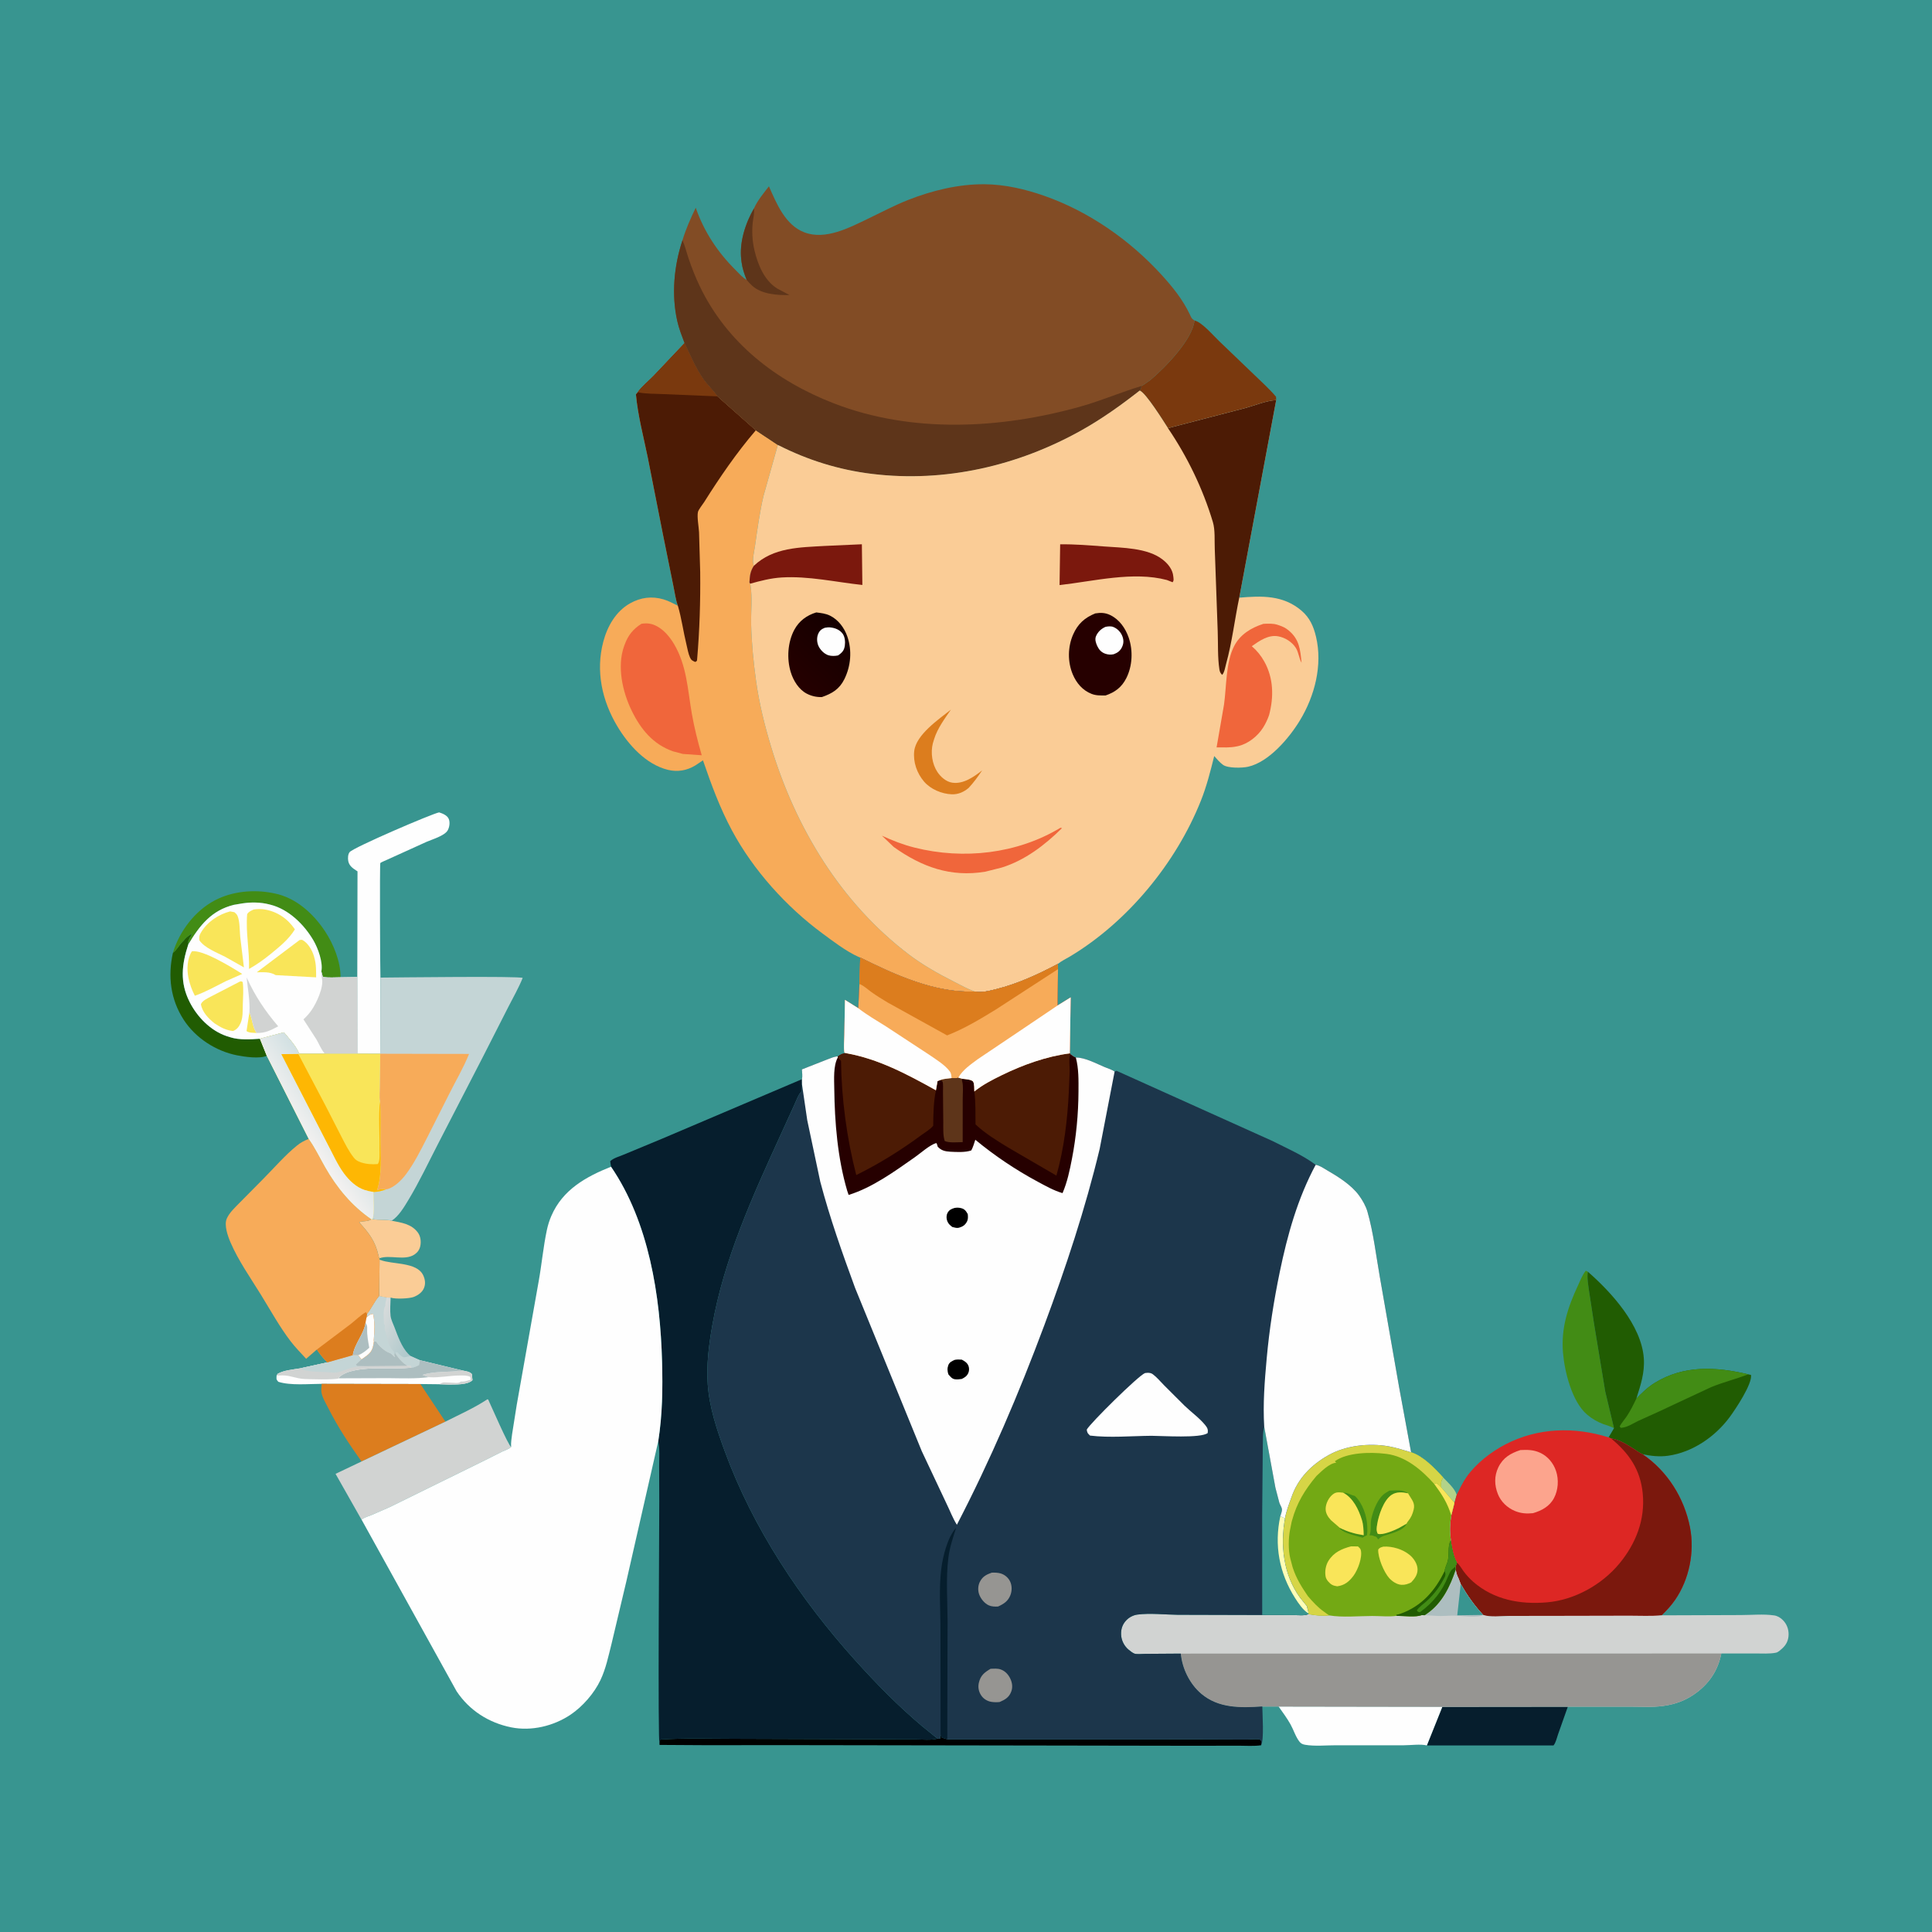 <svg version="1.1" xmlns="http://www.w3.org/2000/svg" style="display: block;" viewBox="0 0 2048 2048" width="1024" height="1024">
<defs>
	<linearGradient id="Gradient1" gradientUnits="userSpaceOnUse" x1="440.451" y1="1416.83" x2="400.962" y2="1397.36">
		<stop class="stop0" offset="0" stop-opacity="1" stop-color="rgb(176,201,204)"/>
		<stop class="stop1" offset="1" stop-opacity="1" stop-color="rgb(215,219,219)"/>
	</linearGradient>
	<linearGradient id="Gradient2" gradientUnits="userSpaceOnUse" x1="358.358" y1="1180.03" x2="323.116" y2="1203.88">
		<stop class="stop0" offset="0" stop-opacity="1" stop-color="rgb(211,225,227)"/>
		<stop class="stop1" offset="1" stop-opacity="1" stop-color="rgb(243,241,240)"/>
	</linearGradient>
	<linearGradient id="Gradient3" gradientUnits="userSpaceOnUse" x1="893.756" y1="667.406" x2="841.742" y2="721.018">
		<stop class="stop0" offset="0" stop-opacity="1" stop-color="rgb(21,0,0)"/>
		<stop class="stop1" offset="1" stop-opacity="1" stop-color="rgb(37,0,0)"/>
	</linearGradient>
</defs>
<path transform="translate(0,0)" fill="rgb(56,149,144)" d="M -0 -0 L 2048 0 L 2048 2048 L -0 2048 L -0 -0 z"/>
<path transform="translate(0,0)" fill="rgb(179,211,137)" d="M 1529.69 1566.11 C 1534.59 1571.27 1542.07 1577.65 1544.15 1584.57 L 1541.77 1593.05 L 1527.92 1576.82 C 1527.05 1572.31 1527.59 1570.17 1529.69 1566.11 z"/>
<path transform="translate(0,0)" fill="url(#Gradient1)" d="M 401.954 1373.95 L 410.092 1375.44 L 414.078 1375.5 C 413.948 1381.75 413.261 1388.76 414.015 1394.94 C 414.486 1398.79 416.712 1403.24 418.111 1406.86 C 421.771 1416.31 425.67 1427.86 432.875 1435.27 L 435.272 1437.46 L 445.061 1441.86 L 444.101 1447 C 442.157 1448.12 438.477 1449.78 436.238 1449.77 L 435.807 1448.88 L 435.457 1447.8 L 431.823 1447.7 C 427.011 1445.36 421.46 1438.76 418.855 1434.17 L 417.9 1436.56 L 418.738 1438.02 L 417.929 1438.31 C 416.404 1436.75 414.863 1434.74 412.742 1434.1 C 408.042 1432.66 401.897 1426.92 399.185 1422.9 L 398.71 1422.17 L 396.376 1421.79 C 396.033 1420.69 396.105 1421.25 396.232 1419.87 C 397.063 1410.79 397.411 1401.73 395.5 1392.77 C 391.72 1393.43 391.277 1394.1 388.529 1396.6 L 389.128 1392.91 C 393.887 1387.02 396.826 1379.77 401.954 1373.95 z"/>
<path transform="translate(0,0)" fill="rgb(196,213,214)" d="M 418.855 1434.17 L 420.955 1433.17 C 423.196 1435.33 425.71 1438.97 428.992 1438.75 L 435.272 1437.46 L 445.061 1441.86 L 444.101 1447 C 442.157 1448.12 438.477 1449.78 436.238 1449.77 L 435.807 1448.88 L 435.457 1447.8 L 431.823 1447.7 C 427.011 1445.36 421.46 1438.76 418.855 1434.17 z"/>
<path transform="translate(0,0)" fill="rgb(196,213,214)" d="M 401.954 1373.95 L 410.092 1375.44 C 409.047 1378.72 408.409 1381.05 408.49 1384.5 C 405.706 1387.3 407 1399.07 407 1403.5 L 408 1405 L 407.831 1406.84 C 407.645 1409.16 408.074 1410.37 408.951 1412.47 C 409.711 1414.29 409.718 1416.47 410.412 1418.5 L 410.941 1421.01 C 411.502 1423.19 412.457 1425 413.452 1427 L 414.162 1428.5 C 415.074 1430.28 416.182 1431.51 417.49 1433 L 417.9 1436.56 L 418.738 1438.02 L 417.929 1438.31 C 416.404 1436.75 414.863 1434.74 412.742 1434.1 C 408.042 1432.66 401.897 1426.92 399.185 1422.9 L 398.71 1422.17 L 396.376 1421.79 C 396.033 1420.69 396.105 1421.25 396.232 1419.87 C 397.063 1410.79 397.411 1401.73 395.5 1392.77 C 391.72 1393.43 391.277 1394.1 388.529 1396.6 L 389.128 1392.91 C 393.887 1387.02 396.826 1379.77 401.954 1373.95 z"/>
<path transform="translate(0,0)" fill="rgb(250,204,150)" d="M 402.357 1335.23 L 403.113 1335.55 C 415.911 1340.68 441.901 1337.43 448.633 1351.91 C 450.63 1356.2 451.284 1360.68 449.534 1365.16 C 447.693 1369.87 443.372 1372.85 438.855 1374.72 C 434.213 1376.64 418.821 1377.27 414.078 1375.5 L 410.092 1375.44 L 401.954 1373.95 L 402.357 1335.23 z"/>
<path transform="translate(0,0)" fill="rgb(250,204,150)" d="M 393.742 1292.43 L 395.021 1292.25 C 401.673 1293.65 408.703 1292.24 415.198 1294.01 C 425.579 1296.06 436.129 1297.37 442.91 1306.5 C 445.883 1310.5 446.548 1316.21 445.5 1320.98 C 444.684 1324.69 442.655 1327.59 439.5 1329.74 C 429.039 1336.86 413.001 1329.7 402.196 1333.87 C 401.484 1332.35 401.738 1333.09 401.335 1331.31 C 397.743 1315.44 391.317 1307.37 380.71 1295.63 C 385.201 1293.88 389.672 1295.33 393.742 1292.43 z"/>
<path transform="translate(0,0)" fill="rgb(33,92,2)" d="M 183.308 1009.98 C 187.736 1006.74 189.443 1002.37 193.174 998.616 L 194.667 997.099 C 197.166 993.738 199.621 992.138 203.046 989.88 C 202.968 992.505 202.142 992.314 201.005 994.25 L 200.51 995.5 C 199.205 997.581 199.571 998.599 199.577 1001.12 C 192.645 1022.43 190.456 1041.27 200.982 1062.09 C 208.971 1077.9 223.012 1092.42 240.031 1098.25 L 243 1099.16 L 244.496 1099.65 C 253.832 1102.55 265.829 1101.82 275.55 1101.11 L 282.809 1119.14 C 275.404 1122.65 259.351 1120.27 251.422 1118.72 C 228.897 1114.33 207.204 1100.31 194.698 1080.96 C 180.717 1059.33 177.766 1034.91 183.308 1009.98 z"/>
<path transform="translate(0,0)" fill="rgb(66,140,21)" d="M 183.308 1009.98 C 190.21 987.187 206.629 965.425 228.005 954.27 C 246.204 944.772 269.019 942.653 289 946.661 L 291.009 947.053 C 313.654 951.604 331.987 968.286 344.472 987.067 C 353.458 1000.59 361.171 1019.55 361.004 1035.98 C 354.822 1036.07 348.427 1036.54 342.298 1035.66 L 340.647 1029.77 C 342.583 1020.27 337.123 1005.23 332.335 997.005 C 322.499 980.116 306.141 963.934 286.704 959.022 L 285.099 958.63 C 276.475 956.4 266.493 956.232 257.674 957.528 L 256 957.79 L 248 959.139 C 224.1 964.974 211.612 981.065 199.577 1001.12 C 199.571 998.599 199.205 997.581 200.51 995.5 L 201.005 994.25 C 202.142 992.314 202.968 992.505 203.046 989.88 C 199.621 992.138 197.166 993.738 194.667 997.099 L 193.174 998.616 C 189.443 1002.37 187.736 1006.74 183.308 1009.98 z"/>
<path transform="translate(0,0)" fill="rgb(0,0,0)" d="M 997.054 1839.09 L 998.462 1842 L 1001.33 1842.82 C 1003.12 1843.26 1002.35 1843.02 1004.17 1843.88 L 1273.35 1843.82 L 1322.09 1843.99 C 1325.56 1844.01 1332.44 1843.1 1335.5 1844.07 C 1336.15 1844.28 1336.48 1845.02 1336.97 1845.5 L 1336.86 1850.04 C 1329.3 1851.2 1320.46 1850.47 1312.76 1850.5 L 1266.85 1850.59 L 1099.21 1850.31 L 835.268 1849.91 L 748.072 1849.97 L 699.163 1849.68 C 699.093 1847.48 698.914 1845.98 700 1844.01 C 726.183 1842.28 752.891 1843.22 779.135 1843.21 L 921.388 1843.67 L 970.659 1843.85 C 977.884 1843.86 986.868 1844.95 993.842 1843.05 C 995.182 1843.29 994.302 1843.18 996.5 1843.12 L 997.054 1839.09 z"/>
<path transform="translate(0,0)" fill="rgb(66,140,21)" d="M 1710.9 1513.95 C 1707.48 1511.96 1703.37 1511.05 1699.68 1509.66 C 1693.19 1507.23 1687.49 1503.92 1682.22 1499.41 C 1666.23 1485.7 1658.43 1453.67 1656.81 1433.63 C 1654.72 1407.86 1661.9 1385.76 1672.65 1362.8 C 1675.01 1357.76 1677.42 1351.24 1681.01 1347 L 1683.13 1348.03 C 1682.18 1354.28 1683.45 1360.85 1684.23 1367.1 L 1689.63 1402.48 L 1701.62 1475.1 L 1710.9 1513.95 z"/>
<path transform="translate(0,0)" fill="rgb(254,254,254)" d="M 396.376 1421.79 L 398.71 1422.17 L 399.185 1422.9 C 401.897 1426.92 408.042 1432.66 412.742 1434.1 C 414.863 1434.74 416.404 1436.75 417.929 1438.31 L 418.738 1438.02 L 417.9 1436.56 L 418.855 1434.17 C 421.46 1438.76 427.011 1445.36 431.823 1447.7 L 435.457 1447.8 L 435.807 1448.88 L 436.238 1449.77 C 438.477 1449.78 442.157 1448.12 444.101 1447 L 445.061 1441.86 L 490.533 1452.83 C 494.187 1453.67 497.501 1453.77 500.182 1456.5 L 500.841 1463 C 495.85 1468.2 482.925 1467.54 475.814 1467.69 L 465.787 1467.36 L 445.657 1467.13 L 341.023 1466.93 C 327.337 1466.94 308.015 1468.93 295.012 1464.75 C 292.554 1461.99 293.05 1461.69 293.215 1458.15 L 294.317 1456.29 C 300.917 1452.46 310.851 1451.74 318.321 1450.47 L 346.914 1444.2 L 373.962 1436.55 L 379.842 1436.57 L 383.163 1441.03 L 388.658 1437.11 C 394.498 1432.74 395.365 1428.79 396.376 1421.79 z"/>
<path transform="translate(0,0)" fill="rgb(209,211,210)" d="M 490.533 1452.83 C 494.187 1453.67 497.501 1453.77 500.182 1456.5 L 500.841 1463 C 495.85 1468.2 482.925 1467.54 475.814 1467.69 L 465.787 1467.36 C 467.405 1466.46 468.944 1465.38 470.857 1465.38 L 480 1465.76 C 482.108 1465.9 484.958 1466.3 487 1465.51 L 488.5 1464.51 C 490.427 1464.56 492.136 1464.55 494.005 1464.01 L 499 1462.5 L 498.51 1459.5 C 495.085 1457.81 491.057 1458.07 487.312 1458.08 C 476.6 1458.1 466.139 1460.58 455.357 1459.92 L 454.367 1459.85 L 449.086 1457.88 L 447.824 1457.5 C 460.75 1453.13 476.896 1454.89 490.533 1452.83 z"/>
<path transform="translate(0,0)" fill="rgb(173,190,192)" d="M 445.061 1441.86 L 490.533 1452.83 C 476.896 1454.89 460.75 1453.13 447.824 1457.5 L 449.086 1457.88 L 454.367 1459.85 C 440.224 1461.66 425.942 1461.03 411.719 1460.89 L 359.177 1461.07 L 359.416 1460.07 C 362.961 1456.36 369.691 1453.95 374.608 1452.93 L 376.5 1452.57 C 395.45 1448.58 416.742 1451.85 436.238 1449.77 C 438.477 1449.78 442.157 1448.12 444.101 1447 L 445.061 1441.86 z"/>
<path transform="translate(0,0)" fill="rgb(209,211,210)" d="M 396.376 1421.79 L 398.71 1422.17 L 399.185 1422.9 C 401.897 1426.92 408.042 1432.66 412.742 1434.1 C 414.863 1434.74 416.404 1436.75 417.929 1438.31 L 418.738 1438.02 L 417.9 1436.56 L 418.855 1434.17 C 421.46 1438.76 427.011 1445.36 431.823 1447.7 L 435.457 1447.8 L 435.807 1448.88 L 436.238 1449.77 C 416.742 1451.85 395.45 1448.58 376.5 1452.57 L 374.608 1452.93 C 369.691 1453.95 362.961 1456.36 359.416 1460.07 L 359.177 1461.07 C 356.473 1462.83 324.439 1462.16 319.69 1461.53 C 315.036 1460.92 310.181 1459.39 305.5 1458.51 C 301.308 1457.73 297.452 1457.98 293.215 1458.15 L 294.317 1456.29 C 300.917 1452.46 310.851 1451.74 318.321 1450.47 L 346.914 1444.2 L 373.962 1436.55 L 379.842 1436.57 L 383.163 1441.03 L 388.658 1437.11 C 394.498 1432.74 395.365 1428.79 396.376 1421.79 z"/>
<path transform="translate(0,0)" fill="rgb(196,213,214)" d="M 373.962 1436.55 L 379.842 1436.57 L 383.163 1441.03 L 377.303 1446.5 L 378.5 1447.93 L 387.349 1448.14 C 383.643 1448.4 379.607 1448.41 375.97 1449.12 C 369.391 1450.4 363.166 1453.78 356.5 1454.91 C 353.675 1455.38 349.928 1454.63 347 1454.48 C 339.785 1454.13 324.033 1454.62 318.321 1450.47 L 346.914 1444.2 L 373.962 1436.55 z"/>
<path transform="translate(0,0)" fill="rgb(173,190,192)" d="M 396.376 1421.79 L 398.71 1422.17 L 399.185 1422.9 C 401.897 1426.92 408.042 1432.66 412.742 1434.1 C 414.863 1434.74 416.404 1436.75 417.929 1438.31 L 418.738 1438.02 L 417.9 1436.56 L 418.855 1434.17 C 421.46 1438.76 427.011 1445.36 431.823 1447.7 L 387.349 1448.14 L 378.5 1447.93 L 377.303 1446.5 L 383.163 1441.03 L 388.658 1437.11 C 394.498 1432.74 395.365 1428.79 396.376 1421.79 z"/>
<path transform="translate(0,0)" fill="rgb(6,30,45)" d="M 1528.95 1809.24 L 1661.98 1809.11 L 1651.66 1838.28 C 1650.4 1841.84 1649.25 1847.41 1646.78 1850.24 L 1512.53 1850.22 L 1528.95 1809.24 z"/>
<path transform="translate(0,0)" fill="rgb(254,254,254)" d="M 1355.36 1808.96 L 1528.95 1809.24 L 1512.53 1850.22 C 1505.91 1848.58 1495.16 1850.05 1488.08 1850.06 L 1415.98 1850.06 C 1405.74 1850.05 1393.55 1851.28 1383.5 1849.54 C 1381.13 1849.12 1379.31 1848.43 1377.73 1846.54 C 1373.64 1841.63 1371.22 1833.67 1368.06 1828 C 1364.37 1821.39 1359.69 1815.15 1355.36 1808.96 z"/>
<path transform="translate(0,0)" fill="rgb(220,125,30)" d="M 341.023 1466.93 L 445.657 1467.13 L 472.131 1507 L 383.232 1549.23 C 370.172 1530.91 358.391 1513.17 348.183 1493.03 C 345.745 1488.23 341.421 1481.08 340.718 1475.71 C 340.357 1472.95 340.794 1469.7 341.023 1466.93 z"/>
<path transform="translate(0,0)" fill="rgb(254,254,254)" d="M 378.745 1035.72 L 378.978 923.668 L 377.838 922.937 C 373.81 920.301 370.087 917.732 369.153 912.694 C 368.631 909.877 368.761 905.616 370.608 903.3 C 374.55 898.359 458.707 862.231 465.5 861.166 C 469.093 862.294 473.91 864.188 475.604 867.902 C 477.286 871.587 476.467 876.943 474.513 880.305 C 471.205 885.998 458.071 889.814 452.302 892.322 L 410.572 911.255 C 409.564 911.738 403.556 914.216 403.155 914.834 C 402.44 915.936 402.937 1029.89 403.263 1036.29 L 403.085 1117.02 L 378.964 1116.94 L 378.745 1035.72 z"/>
<path transform="translate(0,0)" fill="rgb(122,57,14)" d="M 1266.2 339.73 C 1274.1 341.42 1286.17 355.775 1292.4 361.65 L 1328.89 396.656 C 1336.92 404.436 1345.4 412.031 1352.66 420.547 L 1352.81 424.139 C 1342.48 424.619 1330.06 429.855 1319.91 432.603 L 1238.11 453.879 C 1233.59 446.833 1214.72 416.481 1208.15 414 C 1209.59 412.18 1209.59 411.441 1209.95 409.211 L 1213.13 407.264 L 1219.37 402.88 C 1234.97 389.845 1264.32 359.636 1266.2 339.73 z"/>
<path transform="translate(0,0)" fill="rgb(209,211,210)" d="M 472.131 1507 C 487.056 1499.45 502.669 1492.57 516.621 1483.31 L 517.51 1483.57 C 520.492 1489.84 538.91 1532.49 541.839 1533.87 C 539.168 1536.27 535.833 1537.13 532.643 1538.63 L 514 1547.98 L 412.845 1597.72 L 394 1605.94 C 390.528 1607.35 386.096 1608.45 383.281 1610.88 L 383.203 1610.86 L 355.697 1562.33 L 383.232 1549.23 L 472.131 1507 z"/>
<path transform="translate(0,0)" fill="rgb(33,92,2)" d="M 1683.13 1348.03 C 1708.09 1369.79 1739.99 1404.81 1742.51 1439.78 C 1743.61 1455.04 1739.12 1468.41 1734.56 1482.65 C 1740.63 1476.4 1746.53 1470.63 1753.97 1466.01 C 1784.87 1446.85 1819.16 1448.77 1853.18 1456.83 L 1856.16 1457.5 C 1857.59 1467.09 1839.53 1494.08 1833.55 1502.16 C 1818.19 1522.93 1794.26 1539.49 1768.31 1543.14 C 1759.15 1544.43 1750.27 1543.44 1741.26 1541.57 C 1738.33 1540.47 1735.23 1537.99 1732.55 1536.31 C 1724.18 1531.07 1717.6 1526.52 1707.66 1524.72 L 1705.19 1523.69 L 1710.9 1513.95 L 1701.62 1475.1 L 1689.63 1402.48 L 1684.23 1367.1 C 1683.45 1360.85 1682.18 1354.28 1683.13 1348.03 z"/>
<path transform="translate(0,0)" fill="rgb(66,140,21)" d="M 1734.56 1482.65 C 1740.63 1476.4 1746.53 1470.63 1753.97 1466.01 C 1784.87 1446.85 1819.16 1448.77 1853.18 1456.83 C 1840.24 1461.84 1826.76 1465.15 1813.85 1470.43 L 1757.64 1496.69 L 1736.3 1506.35 C 1730.35 1509.27 1724.84 1513.19 1718.09 1513.59 L 1716.92 1512 C 1719.07 1507.98 1722.15 1504.8 1724.63 1501.02 C 1728.47 1495.17 1731.54 1488.95 1734.56 1482.65 z"/>
<path transform="translate(0,0)" fill="rgb(254,254,254)" d="M 199.577 1001.12 C 211.612 981.065 224.1 964.974 248 959.139 L 256 957.79 L 257.674 957.528 C 266.493 956.232 276.475 956.4 285.099 958.63 L 286.704 959.022 C 306.141 963.934 322.499 980.116 332.335 997.005 C 337.123 1005.23 342.583 1020.27 340.647 1029.77 L 342.298 1035.66 C 348.427 1036.54 354.822 1036.07 361.004 1035.98 L 378.745 1035.72 L 378.964 1116.94 L 344.332 1116.92 L 317.076 1116.97 C 314.25 1109.33 306.157 1100.62 300.949 1094.32 L 275.55 1101.11 C 265.829 1101.82 253.832 1102.55 244.496 1099.65 L 243 1099.16 L 240.031 1098.25 C 223.012 1092.42 208.971 1077.9 200.982 1062.09 C 190.456 1041.27 192.645 1022.43 199.577 1001.12 z"/>
<path transform="translate(0,0)" fill="rgb(249,229,89)" d="M 264.387 1073.18 C 267.266 1079.35 267.902 1089.87 272.081 1094.99 C 268.617 1094.7 264.11 1095.05 261.33 1093 L 264.387 1073.18 z"/>
<path transform="translate(0,0)" fill="rgb(209,211,210)" d="M 264.387 1073.18 L 264.441 1072.26 C 265.015 1060.1 262.644 1048.12 261.423 1036.09 C 270.227 1055.59 281.021 1071.68 294.911 1087.95 C 286.92 1092.09 281.369 1095.23 272.081 1094.99 C 267.902 1089.87 267.266 1079.35 264.387 1073.18 z"/>
<path transform="translate(0,0)" fill="rgb(249,229,89)" d="M 317.556 996.5 C 318.675 996.353 319.627 995.959 320.673 996.507 C 326.582 999.595 331.082 1007.56 332.814 1013.74 L 333.286 1015.5 C 335.232 1022.35 335.078 1028.95 335.119 1036.03 L 292.229 1033.67 C 286.13 1029.88 279.059 1030.66 272.141 1030.68 L 317.556 996.5 z"/>
<path transform="translate(0,0)" fill="rgb(249,229,89)" d="M 203.38 1008.5 C 214.553 1006.19 246.704 1025.96 256.741 1032.42 L 239.557 1040.02 C 228.785 1045.39 217.939 1051.56 206.565 1055.53 C 203.376 1049.41 201.165 1043.29 199.76 1036.52 C 197.922 1027.66 198.375 1016.25 203.38 1008.5 z"/>
<path transform="translate(0,0)" fill="rgb(249,229,89)" d="M 254.288 1040.5 C 256.181 1040.14 255.176 1040.09 257.271 1040.95 C 258.344 1048.72 257.599 1056.94 257.377 1064.79 C 257.19 1071.39 257.688 1078.69 254.899 1084.83 C 253.127 1088.74 250.936 1091.38 247 1092.93 C 239.456 1092.07 233.584 1088.91 227.402 1084.78 C 221.024 1079.67 214.316 1072.9 212.985 1064.5 C 214.4 1060.64 220.542 1058.05 224.028 1056.14 L 254.288 1040.5 z"/>
<path transform="translate(0,0)" fill="rgb(249,229,89)" d="M 243.949 966.106 L 248.5 966.986 C 249.942 968.22 251.048 969.143 251.814 970.937 C 254.339 976.847 253.986 986.533 254.633 993.051 L 258.552 1025.46 L 238.532 1014.18 C 229.799 1009.68 216.997 1004.96 211.331 996.75 C 210.979 993.078 211.147 991.695 213.036 988.5 C 219.701 977.221 231.5 969.358 243.949 966.106 z"/>
<path transform="translate(0,0)" fill="rgb(249,229,89)" d="M 268.874 964.118 C 272.541 963.59 276.322 963.431 280 963.994 C 293.763 966.099 304.988 973.874 312.604 985.15 C 305.969 995.894 296.546 1003.33 286.945 1011.24 C 279.676 1017.13 272.16 1022.57 263.97 1027.1 C 264.61 1007.61 260.324 988.702 262.011 969 C 263.946 966.124 265.808 965.641 268.874 964.118 z"/>
<path transform="translate(0,0)" fill="rgb(209,211,210)" d="M 340.647 1029.77 L 342.298 1035.66 C 348.427 1036.54 354.822 1036.07 361.004 1035.98 L 378.745 1035.72 L 378.964 1116.94 L 344.332 1116.92 C 340.924 1113.42 338.002 1106.19 335.435 1101.84 L 321.662 1080.54 C 324.961 1077.61 327.845 1074.31 330.362 1070.67 C 335.567 1063.16 343.22 1046.53 341.364 1037.57 C 340.822 1034.96 340.76 1032.43 340.647 1029.77 z"/>
<path transform="translate(0,0)" fill="rgb(247,171,89)" d="M 327.308 1207.28 L 327.952 1208.19 C 334.264 1217.18 339.289 1227.62 344.732 1237.2 C 357.053 1258.89 373.04 1278.29 393.742 1292.43 C 389.672 1295.33 385.201 1293.88 380.71 1295.63 C 391.317 1307.37 397.743 1315.44 401.335 1331.31 C 401.738 1333.09 401.484 1332.35 402.196 1333.87 L 402.357 1335.23 L 401.954 1373.95 C 396.826 1379.77 393.887 1387.02 389.128 1392.91 L 388.529 1396.6 C 391.277 1394.1 391.72 1393.43 395.5 1392.77 C 397.411 1401.73 397.063 1410.79 396.232 1419.87 C 396.105 1421.25 396.033 1420.69 396.376 1421.79 C 395.365 1428.79 394.498 1432.74 388.658 1437.11 L 383.163 1441.03 L 379.842 1436.57 L 373.962 1436.55 L 346.914 1444.2 C 342.731 1439.83 339.187 1435.64 335.886 1430.55 L 324.542 1440.38 C 318.997 1434.35 313.098 1428.34 308.113 1421.85 C 296.517 1406.73 286.658 1388.82 276.642 1372.57 C 265.562 1354.6 252.62 1336.29 244.298 1316.87 C 241.468 1310.27 237.353 1298.66 240.402 1291.74 C 243.293 1285.17 249.529 1279.61 254.49 1274.5 L 279.334 1249.38 C 290.772 1237.84 302.175 1224.58 314.729 1214.4 C 318.659 1211.21 322.586 1209.08 327.308 1207.28 z"/>
<path transform="translate(0,0)" fill="rgb(220,125,30)" d="M 335.886 1430.55 L 371.86 1403.45 C 377.077 1399.38 382.132 1394.14 387.883 1390.96 L 389.128 1392.91 L 388.529 1396.6 C 391.277 1394.1 391.72 1393.43 395.5 1392.77 C 397.411 1401.73 397.063 1410.79 396.232 1419.87 C 396.105 1421.25 396.033 1420.69 396.376 1421.79 C 395.365 1428.79 394.498 1432.74 388.658 1437.11 L 383.163 1441.03 L 379.842 1436.57 L 373.962 1436.55 L 346.914 1444.2 C 342.731 1439.83 339.187 1435.64 335.886 1430.55 z"/>
<path transform="translate(0,0)" fill="rgb(254,254,254)" d="M 388.529 1396.6 C 391.277 1394.1 391.72 1393.43 395.5 1392.77 C 397.411 1401.73 397.063 1410.79 396.232 1419.87 C 396.105 1421.25 396.033 1420.69 396.376 1421.79 C 395.365 1428.79 394.498 1432.74 388.658 1437.11 L 383.163 1441.03 L 379.842 1436.57 L 373.962 1436.55 C 376.008 1423.87 385.745 1414.52 387.499 1402.14 L 388.529 1396.6 z"/>
<path transform="translate(0,0)" fill="rgb(173,190,192)" d="M 373.962 1436.55 C 376.008 1423.87 385.745 1414.52 387.499 1402.14 C 388.954 1404.74 389.361 1405.6 389.212 1408.64 C 388.894 1415.14 390.312 1422.28 391.436 1428.68 C 387.757 1431.92 384.459 1434.71 379.842 1436.57 L 373.962 1436.55 z"/>
<path transform="translate(0,0)" fill="rgb(196,213,214)" d="M 403.263 1036.29 C 421.645 1036.14 550.18 1034.56 554.083 1036.64 C 549.747 1047.27 543.967 1057.4 538.734 1067.61 L 511.78 1120.57 L 464.514 1212.21 C 454.184 1232.22 444.548 1252.77 432.899 1272.06 C 428.414 1279.49 422.619 1289.3 415.198 1294.01 C 408.703 1292.24 401.673 1293.65 395.021 1292.25 L 393.742 1292.43 C 373.04 1278.29 357.053 1258.89 344.732 1237.2 C 339.289 1227.62 334.264 1217.18 327.952 1208.19 L 327.308 1207.28 L 282.809 1119.14 L 275.55 1101.11 L 300.949 1094.32 C 306.157 1100.62 314.25 1109.33 317.076 1116.97 L 344.332 1116.92 L 378.964 1116.94 L 403.085 1117.02 L 403.263 1036.29 z"/>
<path transform="translate(0,0)" fill="rgb(247,171,89)" d="M 403.085 1117.02 L 497.227 1117.21 C 491.302 1131.93 483.022 1145.9 475.938 1160.09 L 452.465 1206.56 C 445.921 1219.37 438.91 1233.41 430.225 1244.94 C 425.681 1250.97 418.252 1258.39 410.864 1260.48 L 409.323 1260.71 L 405.686 1260.6 C 403.858 1260.5 402.986 1260.54 401.25 1261.25 L 399.5 1262 C 405.364 1245.45 403.323 1224.55 403.322 1207.15 C 403.322 1194.06 403.892 1180.69 402.774 1167.65 C 401.875 1163.18 402.56 1157.03 402.54 1152.34 L 403.085 1117.02 z"/>
<path transform="translate(0,0)" fill="rgb(249,229,89)" d="M 275.55 1101.11 L 300.949 1094.32 C 306.157 1100.62 314.25 1109.33 317.076 1116.97 L 344.332 1116.92 L 378.964 1116.94 L 403.085 1117.02 L 402.54 1152.34 C 402.56 1157.03 401.875 1163.18 402.774 1167.65 C 403.892 1180.69 403.322 1194.06 403.322 1207.15 C 403.323 1224.55 405.364 1245.45 399.5 1262 L 401.25 1261.25 C 402.986 1260.54 403.858 1260.5 405.686 1260.6 L 409.323 1260.71 C 404.686 1262.59 400.916 1263.32 395.925 1263.57 C 395.821 1272.22 397.206 1284.06 395.021 1292.25 L 393.742 1292.43 C 373.04 1278.29 357.053 1258.89 344.732 1237.2 C 339.289 1227.62 334.264 1217.18 327.952 1208.19 L 327.308 1207.28 L 282.809 1119.14 L 275.55 1101.11 z"/>
<path transform="translate(0,0)" fill="rgb(254,183,3)" d="M 395.925 1263.57 C 392.709 1263.13 389.495 1262.43 386.403 1261.42 C 377.532 1258.54 370.057 1251.25 364.579 1243.89 C 357.566 1234.47 352.4 1222.37 346.797 1212.02 L 298.12 1117.43 L 316.161 1117.17 L 345.041 1171.98 L 361.619 1204.36 C 365.634 1212.07 369.676 1220.43 375.124 1227.25 C 377.165 1229.8 379.389 1231.08 382.457 1232.12 C 388.189 1234.05 394.525 1234.49 400.5 1233.95 C 403.035 1230.37 402.199 1222.66 402.28 1218.1 C 402.572 1201.58 401.042 1184.01 402.774 1167.65 C 403.892 1180.69 403.322 1194.06 403.322 1207.15 C 403.323 1224.55 405.364 1245.45 399.5 1262 L 401.25 1261.25 C 402.986 1260.54 403.858 1260.5 405.686 1260.6 L 409.323 1260.71 C 404.686 1262.59 400.916 1263.32 395.925 1263.57 z"/>
<path transform="translate(0,0)" fill="url(#Gradient2)" d="M 275.55 1101.11 L 300.949 1094.32 C 306.157 1100.62 314.25 1109.33 317.076 1116.97 L 316.161 1117.17 L 298.12 1117.43 L 346.797 1212.02 C 352.4 1222.37 357.566 1234.47 364.579 1243.89 C 370.057 1251.25 377.532 1258.54 386.403 1261.42 C 389.495 1262.43 392.709 1263.13 395.925 1263.57 C 395.821 1272.22 397.206 1284.06 395.021 1292.25 L 393.742 1292.43 C 373.04 1278.29 357.053 1258.89 344.732 1237.2 C 339.289 1227.62 334.264 1217.18 327.952 1208.19 L 327.308 1207.28 L 282.809 1119.14 L 275.55 1101.11 z"/>
<path transform="translate(0,0)" fill="rgb(221,39,36)" d="M 1544.15 1584.57 C 1547.37 1578.29 1550.39 1571.62 1554.44 1565.83 C 1564.46 1551.5 1580.45 1539.07 1595.87 1531.08 C 1630.16 1513.31 1668.78 1512.19 1705.19 1523.69 L 1707.66 1524.72 C 1717.6 1526.52 1724.18 1531.07 1732.55 1536.31 C 1735.23 1537.99 1738.33 1540.47 1741.26 1541.57 C 1767.63 1559.53 1785.44 1588.03 1791.49 1619.22 C 1796.5 1645.01 1790.68 1674.13 1775.75 1695.86 C 1771.54 1702 1766.71 1707.16 1761.37 1712.32 C 1750.21 1713.35 1738.43 1712.69 1727.2 1712.72 L 1661.53 1712.86 L 1599.95 1712.95 C 1591.54 1712.96 1579.88 1714.56 1572.17 1711.89 C 1562.62 1701.6 1555.42 1691.32 1548.43 1679.17 L 1546.04 1673 C 1544.35 1669.77 1543.78 1667.45 1543.09 1663.82 L 1542.87 1660.62 L 1544.35 1656.48 C 1540.38 1649.67 1539.19 1640.68 1537.79 1633.05 C 1537.95 1631.86 1537.96 1632.37 1537.79 1631.13 C 1536.58 1622.3 1536.95 1615.2 1538.41 1606.42 L 1541.77 1593.05 L 1544.15 1584.57 z"/>
<path transform="translate(0,0)" fill="rgb(252,164,141)" d="M 1611.7 1537.12 C 1619.27 1536.75 1625.71 1536.77 1632.78 1540.07 C 1640.82 1543.83 1646.67 1550.98 1649.47 1559.33 C 1652.54 1568.5 1651.8 1579.57 1647.26 1588.09 C 1642.56 1596.92 1634.19 1601.35 1625 1604.04 C 1618.37 1604.74 1612.22 1604.31 1606 1601.75 C 1597.9 1598.43 1591 1591.91 1587.78 1583.71 C 1584.11 1574.36 1583.86 1564.67 1588.27 1555.49 C 1593.23 1545.19 1601.28 1540.51 1611.7 1537.12 z"/>
<path transform="translate(0,0)" fill="rgb(123,24,13)" d="M 1707.66 1524.72 C 1717.6 1526.52 1724.18 1531.07 1732.55 1536.31 C 1735.23 1537.99 1738.33 1540.47 1741.26 1541.57 C 1767.63 1559.53 1785.44 1588.03 1791.49 1619.22 C 1796.5 1645.01 1790.68 1674.13 1775.75 1695.86 C 1771.54 1702 1766.71 1707.16 1761.37 1712.32 C 1750.21 1713.35 1738.43 1712.69 1727.2 1712.72 L 1661.53 1712.86 L 1599.95 1712.95 C 1591.54 1712.96 1579.88 1714.56 1572.17 1711.89 C 1562.62 1701.6 1555.42 1691.32 1548.43 1679.17 L 1546.04 1673 C 1544.35 1669.77 1543.78 1667.45 1543.09 1663.82 L 1542.87 1660.62 L 1544.35 1656.48 C 1546.68 1658 1549.55 1663.04 1551.29 1665.41 C 1554.35 1669.58 1557.88 1673.46 1561.79 1676.86 C 1583.84 1695.96 1611.41 1700.93 1639.69 1698.57 C 1668.84 1696.15 1697.76 1680.09 1716.36 1657.73 C 1734.05 1636.47 1744.09 1610.93 1741.36 1583.12 C 1738.88 1557.82 1726.9 1540.61 1707.66 1524.72 z"/>
<path transform="translate(0,0)" fill="rgb(247,171,89)" d="M 725.678 363.716 C 731.946 376.663 737.487 390.336 745.864 402.084 C 750.38 408.415 756.271 413.773 760.605 420.162 L 801.218 456.126 L 824.564 471.649 L 809.278 525.942 C 805.291 543.225 802.854 560.799 800.4 578.348 C 799.599 584.078 796.822 594.645 799.137 599.762 C 795.278 605.56 794.78 610.628 794.44 617.465 L 795.239 618.755 L 795.585 620.716 C 797.671 633.479 795.953 648.699 796.245 661.781 C 796.69 681.649 798.722 701.823 801.413 721.5 C 804.664 745.261 810.523 768.926 817.458 791.862 C 843.378 877.593 891.368 957.059 963.5 1011.83 C 978.223 1023.01 994.841 1032.32 1011.31 1040.67 C 1018.43 1044.27 1025.65 1048.37 1033.17 1051.05 C 991.327 1052.9 948.436 1033.25 911.849 1015.02 L 909.694 1014.19 C 896.695 1008.24 883.092 997.81 871.553 989.279 C 833.363 961.048 798.473 922.331 776 880.483 C 763.018 856.31 754.051 831.809 745.182 805.991 L 737.121 811.381 C 728.129 816.825 718.222 818.552 708 816.051 C 684.864 810.392 666.133 789.567 654.349 769.831 C 638.133 742.672 631.296 711.336 639.503 680.27 C 643.803 663.992 652.724 648.174 667.72 639.669 C 679.125 633.201 691.09 631.706 703.574 635.42 C 708.769 636.965 713.73 639.722 718.581 642.111 C 716.195 635.776 715.195 627.496 713.745 620.825 L 702.669 566.131 L 686.667 485.01 C 682.184 462.999 676.101 440.334 674.1 418 L 675.98 415.79 C 680.186 409.674 687.604 403.852 692.819 398.425 L 725.678 363.716 z"/>
<path transform="translate(0,0)" fill="rgb(240,102,59)" d="M 679.993 661.215 C 686.164 660.285 690.877 660.926 696.414 663.873 C 704.035 667.93 710.195 675.417 714.528 682.752 C 728.182 705.863 728.919 731.239 733.447 756.953 C 736.057 771.773 739.717 786.154 743.868 800.609 L 723.733 799.202 L 713.422 796.435 C 692.187 789.009 679.14 772.931 669.569 753.261 C 659.901 733.392 653.842 706.485 661.584 684.905 L 662.104 683.5 C 665.712 673.545 671.052 666.814 679.993 661.215 z"/>
<path transform="translate(0,0)" fill="rgb(76,27,5)" d="M 725.678 363.716 C 731.946 376.663 737.487 390.336 745.864 402.084 C 750.38 408.415 756.271 413.773 760.605 420.162 L 801.218 456.126 C 780.851 479.843 763.025 505.943 746.361 532.365 C 744.847 534.766 740.413 540.193 739.852 542.74 C 738.722 547.873 740.723 558.436 741.012 564.119 L 742.239 606.311 C 742.566 637.305 741.612 668.1 738.972 698.993 C 738.788 701.138 738.666 700.617 737 701.715 C 734.301 700.52 732.778 699.949 731.5 697.142 C 729.574 692.913 728.734 687.571 727.63 683.04 C 724.348 669.571 722.478 655.311 718.581 642.111 C 716.195 635.776 715.195 627.496 713.745 620.825 L 702.669 566.131 L 686.667 485.01 C 682.184 462.999 676.101 440.334 674.1 418 L 675.98 415.79 C 680.186 409.674 687.604 403.852 692.819 398.425 L 725.678 363.716 z"/>
<path transform="translate(0,0)" fill="rgb(122,57,14)" d="M 725.678 363.716 C 731.946 376.663 737.487 390.336 745.864 402.084 C 750.38 408.415 756.271 413.773 760.605 420.162 L 702.94 417.768 C 694.001 417.293 684.746 417.682 675.98 415.79 C 680.186 409.674 687.604 403.852 692.819 398.425 L 725.678 363.716 z"/>
<path transform="translate(0,0)" fill="rgb(6,30,45)" d="M 647.712 1236.76 L 646.829 1231 C 649.758 1227.75 656.952 1225.75 661 1224.03 L 702 1207 L 850.122 1143.99 L 850.155 1149.52 L 849.892 1156.84 L 849.201 1157.41 C 846.266 1160.37 844.157 1166.58 842.369 1170.39 L 827.35 1203.33 C 797.748 1268.06 767.286 1334.97 754.963 1405.5 C 751.391 1425.94 748.726 1447.04 750.249 1467.82 C 752.027 1492.07 759.896 1515.52 768.211 1538.19 C 798.278 1620.17 848.308 1695.26 906.514 1759.92 C 928.839 1784.72 952.122 1808.52 977.717 1829.99 L 993.842 1843.05 C 986.868 1844.95 977.884 1843.86 970.659 1843.85 L 921.388 1843.67 L 779.135 1843.21 C 752.891 1843.22 726.183 1842.28 700 1844.01 C 698.914 1845.98 699.093 1847.48 699.163 1849.68 C 697.132 1846.79 698.928 1613.75 698.87 1591.46 L 698.742 1554 C 698.77 1545.22 699.496 1536.41 697.79 1527.74 C 702.201 1499.33 702.584 1472.23 701.812 1443.55 C 699.931 1373.58 687.942 1295.66 647.712 1236.76 z"/>
<path transform="translate(0,0)" fill="rgb(209,211,210)" d="M 1369.02 1587.08 C 1375.89 1567.16 1389.98 1552.81 1408.16 1542.57 C 1426.66 1532.14 1451.23 1529.54 1472 1533.13 C 1480.1 1534.53 1487.92 1537.26 1495.82 1539.48 C 1508.53 1543.42 1520.94 1556.46 1529.69 1566.11 C 1527.59 1570.17 1527.05 1572.31 1527.92 1576.82 L 1541.77 1593.05 L 1538.41 1606.42 C 1536.95 1615.2 1536.58 1622.3 1537.79 1631.13 C 1537.96 1632.37 1537.95 1631.86 1537.79 1633.05 C 1539.19 1640.68 1540.38 1649.67 1544.35 1656.48 L 1542.87 1660.62 L 1543.09 1663.82 C 1543.78 1667.45 1544.35 1669.77 1546.04 1673 L 1548.43 1679.17 C 1555.42 1691.32 1562.62 1701.6 1572.17 1711.89 C 1579.88 1714.56 1591.54 1712.96 1599.95 1712.95 L 1661.53 1712.86 L 1727.2 1712.72 C 1738.43 1712.69 1750.21 1713.35 1761.37 1712.32 L 1845.08 1712.03 C 1856.43 1712.03 1869.56 1710.74 1880.74 1712.41 C 1884.26 1712.94 1887.31 1714.79 1889.81 1717.26 C 1894.02 1721.43 1896.15 1727.04 1895.98 1732.94 C 1895.82 1738.95 1893.52 1743.59 1889.04 1747.6 C 1887.38 1749.07 1884.9 1751.44 1882.68 1751.91 C 1875.86 1753.32 1867.81 1752.73 1860.86 1752.75 L 1824.65 1752.77 C 1821.07 1771.38 1810.97 1785.79 1795.36 1796.39 C 1785.91 1802.8 1775.81 1806.48 1764.5 1808.13 L 1762.88 1808.37 C 1751.46 1809.98 1738.84 1809.07 1727.26 1809.11 L 1661.98 1809.11 L 1528.95 1809.24 L 1355.36 1808.96 L 1338.1 1808.94 C 1315.13 1810.45 1291.65 1811.09 1273.21 1795.36 C 1261.17 1785.09 1253.04 1768.65 1251.7 1752.9 L 1213.62 1753.16 C 1210.81 1753.14 1205.04 1753.8 1202.58 1752.92 C 1200.59 1752.2 1197.92 1750.05 1196.31 1748.7 C 1191.55 1744.72 1188.58 1738.71 1188.39 1732.5 C 1188.21 1726.56 1190 1721.54 1194.17 1717.29 C 1197.13 1714.29 1201.43 1712.09 1205.61 1711.53 C 1218.99 1709.73 1234.95 1711.61 1248.54 1711.74 L 1337.99 1711.98 L 1372.18 1712.08 C 1376.64 1712.08 1382.87 1712.9 1386.92 1711.03 L 1387.01 1710.26 C 1386.91 1707.78 1385.65 1705.22 1385.34 1702.65 L 1377.99 1693.5 C 1360.34 1669.26 1357.02 1638.19 1362.12 1609.44 C 1363.49 1601.83 1366.41 1594.34 1369.02 1587.08 z"/>
<path transform="translate(0,0)" fill="rgb(173,190,192)" d="M 1543.09 1663.82 C 1543.78 1667.45 1544.35 1669.77 1546.04 1673 L 1548.43 1679.17 C 1555.42 1691.32 1562.62 1701.6 1572.17 1711.89 C 1567.55 1715.22 1550.55 1713.1 1544.5 1712.71 C 1537.07 1712.22 1529.47 1713.53 1522.02 1712.84 L 1510.19 1712.22 L 1513 1710.27 C 1528.71 1699.42 1537.31 1681.37 1543.09 1663.82 z"/>
<path transform="translate(0,0)" fill="rgb(56,149,144)" d="M 1548.43 1679.17 C 1555.42 1691.32 1562.62 1701.6 1572.17 1711.89 L 1544.75 1712.28 L 1548.43 1679.17 z"/>
<path transform="translate(0,0)" fill="rgb(115,169,20)" d="M 1369.02 1587.08 C 1375.89 1567.16 1389.98 1552.81 1408.16 1542.57 C 1426.66 1532.14 1451.23 1529.54 1472 1533.13 C 1480.1 1534.53 1487.92 1537.26 1495.82 1539.48 C 1508.53 1543.42 1520.94 1556.46 1529.69 1566.11 C 1527.59 1570.17 1527.05 1572.31 1527.92 1576.82 L 1541.77 1593.05 L 1538.41 1606.42 C 1536.95 1615.2 1536.58 1622.3 1537.79 1631.13 C 1537.96 1632.37 1537.95 1631.86 1537.79 1633.05 C 1539.19 1640.68 1540.38 1649.67 1544.35 1656.48 L 1542.87 1660.62 L 1543.09 1663.82 C 1537.31 1681.37 1528.71 1699.42 1513 1710.27 L 1510.19 1712.22 L 1507.07 1712.1 C 1500.52 1714.65 1487.83 1712.89 1480.56 1712.85 C 1472.59 1714.02 1462.79 1713 1454.58 1713.01 C 1440.17 1713.04 1423.09 1714.76 1409.03 1712.4 C 1402.13 1713.23 1393.73 1712.37 1386.92 1711.03 L 1387.01 1710.26 C 1386.91 1707.78 1385.65 1705.22 1385.34 1702.65 L 1377.99 1693.5 C 1360.34 1669.26 1357.02 1638.19 1362.12 1609.44 C 1363.49 1601.83 1366.41 1594.34 1369.02 1587.08 z"/>
<path transform="translate(0,0)" fill="rgb(249,229,89)" d="M 1520.36 1573.08 L 1522.52 1572.1 C 1524.72 1573.51 1526.16 1574.92 1527.92 1576.82 L 1541.77 1593.05 L 1538.41 1606.42 C 1534.36 1593.22 1528.49 1584.12 1520.36 1573.08 z"/>
<path transform="translate(0,0)" fill="rgb(66,140,21)" d="M 1423.77 1582.31 C 1426.85 1582.25 1428.41 1582.8 1431.2 1584.06 C 1432.85 1584.8 1434.49 1585.29 1436.22 1585.8 C 1444.3 1593.25 1448.96 1606.92 1449.34 1617.93 C 1449.45 1621.09 1449.68 1624.49 1448.9 1627.56 L 1447.86 1627.97 C 1446.55 1628.52 1445.62 1629.17 1444.5 1630.02 C 1436.82 1627.65 1426.62 1626.11 1420.43 1620.7 L 1420.24 1619.58 C 1428.72 1623.78 1436.16 1625.9 1445.54 1627.39 C 1445.39 1621.85 1445.28 1616.46 1443.63 1611.12 C 1440.22 1600.06 1434.29 1587.76 1423.77 1582.31 z"/>
<path transform="translate(0,0)" fill="rgb(66,140,21)" d="M 1490.98 1615.2 L 1490.48 1616.36 C 1487.94 1621.07 1479.96 1623.91 1474.94 1625.61 C 1470.07 1627.26 1464.12 1628.03 1460.85 1631.9 C 1460.3 1630.84 1459.65 1630.02 1458.93 1629.08 L 1457 1628.51 C 1454.69 1627.49 1454.32 1627.54 1451.72 1627.5 C 1454 1622.05 1452.35 1616.05 1453.57 1610.36 C 1455.59 1601.01 1460.63 1587.6 1468.94 1582.48 L 1470 1581.85 L 1472.84 1580.13 C 1479.62 1579.98 1486.95 1578.67 1492.64 1582.99 C 1486.89 1581.8 1480.54 1581.12 1475.33 1584.5 C 1466.7 1590.09 1461.36 1606.3 1459.84 1616.04 C 1459.27 1619.69 1458.73 1622.53 1460.5 1625.87 C 1465.48 1627.64 1477.55 1622.35 1482.34 1620.05 L 1490.98 1615.2 z"/>
<path transform="translate(0,0)" fill="rgb(33,92,2)" d="M 1531.41 1665.23 C 1531.4 1663.05 1533.53 1658.26 1534.29 1656.01 C 1536.72 1648.8 1534.17 1638.82 1537.79 1633.05 C 1539.19 1640.68 1540.38 1649.67 1544.35 1656.48 L 1542.87 1660.62 L 1543.09 1663.82 C 1537.31 1681.37 1528.71 1699.42 1513 1710.27 L 1510.19 1712.22 L 1507.07 1712.1 C 1500.52 1714.65 1487.83 1712.89 1480.56 1712.85 L 1480.08 1711.74 C 1481.69 1711.44 1483.19 1711.1 1484.74 1710.55 C 1507.04 1702.62 1521.47 1686.01 1531.41 1665.23 z"/>
<path transform="translate(0,0)" fill="rgb(66,140,21)" d="M 1531.41 1665.23 C 1531.4 1663.05 1533.53 1658.26 1534.29 1656.01 C 1536.72 1648.8 1534.17 1638.82 1537.79 1633.05 C 1539.19 1640.68 1540.38 1649.67 1544.35 1656.48 L 1542.87 1660.62 L 1539.64 1663.41 C 1537.39 1665.25 1536.23 1668.45 1535.01 1671.03 C 1528.94 1686.64 1519.17 1698.73 1505.69 1708.66 L 1505.12 1709.08 C 1503.05 1708.52 1503.14 1708.97 1501.92 1707 C 1504.5 1703.22 1508.84 1700.37 1512.24 1697.31 C 1520.49 1689.85 1527.09 1680.86 1531.88 1670.84 C 1532.53 1668.3 1532.22 1667.77 1531.41 1665.23 z"/>
<path transform="translate(0,0)" fill="rgb(249,229,89)" d="M 1432.23 1639.19 L 1439.5 1639.28 C 1440.89 1640.68 1442.1 1641.37 1442.55 1643.34 C 1444.32 1651 1439.36 1664.11 1434.86 1670.23 C 1430.27 1676.46 1425.34 1680.54 1417.5 1681.55 C 1415.6 1681.21 1413.7 1680.9 1412 1679.94 C 1409.23 1678.37 1405.93 1674.68 1405.27 1671.5 C 1404.14 1666.01 1405.25 1659.27 1408.25 1654.5 C 1413.95 1645.46 1422.38 1641.75 1432.23 1639.19 z"/>
<path transform="translate(0,0)" fill="rgb(249,229,89)" d="M 1420.24 1619.58 L 1410.91 1611.5 C 1407.58 1607.96 1404.93 1603.79 1405.25 1598.75 C 1405.59 1593.36 1408.52 1587.56 1412.74 1584.17 C 1416.36 1581.25 1419.42 1581.88 1423.77 1582.31 C 1434.29 1587.76 1440.22 1600.06 1443.63 1611.12 C 1445.28 1616.46 1445.39 1621.85 1445.54 1627.39 C 1436.16 1625.9 1428.72 1623.78 1420.24 1619.58 z"/>
<path transform="translate(0,0)" fill="rgb(249,229,89)" d="M 1466.44 1639.5 C 1475.9 1638.86 1487.24 1642.35 1494.5 1648.46 C 1498.69 1651.99 1502.59 1657.87 1502.66 1663.5 C 1502.74 1669.27 1499.69 1673.41 1495.91 1677.4 C 1492.45 1679.13 1489.5 1680.16 1485.57 1679.96 C 1480.79 1679.71 1475.89 1676.44 1472.74 1672.99 C 1467.06 1666.76 1460.48 1651.09 1460.97 1642.5 C 1462.82 1640.3 1463.75 1640.31 1466.44 1639.5 z"/>
<path transform="translate(0,0)" fill="rgb(249,229,89)" d="M 1490.98 1615.2 L 1482.34 1620.05 C 1477.55 1622.35 1465.48 1627.64 1460.5 1625.87 C 1458.73 1622.53 1459.27 1619.69 1459.84 1616.04 C 1461.36 1606.3 1466.7 1590.09 1475.33 1584.5 C 1480.54 1581.12 1486.89 1581.8 1492.64 1582.99 L 1493.27 1584.14 C 1496.53 1589.75 1500.31 1593.29 1498.54 1600.29 C 1497.28 1605.28 1495.88 1608.49 1492.65 1612.54 C 1491.57 1613.9 1492 1613.32 1490.98 1615.2 z"/>
<path transform="translate(0,0)" fill="rgb(214,213,70)" d="M 1369.02 1587.08 C 1375.89 1567.16 1389.98 1552.81 1408.16 1542.57 C 1426.66 1532.14 1451.23 1529.54 1472 1533.13 C 1480.1 1534.53 1487.92 1537.26 1495.82 1539.48 C 1508.53 1543.42 1520.94 1556.46 1529.69 1566.11 C 1527.59 1570.17 1527.05 1572.31 1527.92 1576.82 C 1526.16 1574.92 1524.72 1573.51 1522.52 1572.1 L 1520.36 1573.08 C 1507.16 1558.31 1490.3 1543.88 1469.89 1541.21 L 1468 1541.01 C 1452.61 1539.14 1427.93 1539.62 1414.95 1549 L 1416.49 1550.5 C 1408.9 1551.21 1400.89 1559.65 1395.44 1564.65 C 1383.26 1579.21 1374.7 1593.08 1369.68 1611.5 L 1369.22 1613.12 L 1367.48 1621.76 C 1365.75 1630.46 1365.56 1643.32 1367.76 1652 L 1370.13 1660.99 L 1370.59 1662.4 C 1374.24 1673.47 1379.85 1682.32 1386.35 1691.88 C 1391.57 1697.96 1396.92 1703.9 1403.51 1708.5 C 1405.39 1709.81 1407.05 1711.19 1409.03 1712.4 C 1402.13 1713.23 1393.73 1712.37 1386.92 1711.03 L 1387.01 1710.26 C 1386.91 1707.78 1385.65 1705.22 1385.34 1702.65 L 1377.99 1693.5 C 1360.34 1669.26 1357.02 1638.19 1362.12 1609.44 C 1363.49 1601.83 1366.41 1594.34 1369.02 1587.08 z"/>
<path transform="translate(0,0)" fill="rgb(150,149,146)" d="M 1251.7 1752.9 L 1824.65 1752.77 C 1821.07 1771.38 1810.97 1785.79 1795.36 1796.39 C 1785.91 1802.8 1775.81 1806.48 1764.5 1808.13 L 1762.88 1808.37 C 1751.46 1809.98 1738.84 1809.07 1727.26 1809.11 L 1661.98 1809.11 L 1528.95 1809.24 L 1355.36 1808.96 L 1338.1 1808.94 C 1315.13 1810.45 1291.65 1811.09 1273.21 1795.36 C 1261.17 1785.09 1253.04 1768.65 1251.7 1752.9 z"/>
<path transform="translate(0,0)" fill="rgb(254,254,254)" d="M 647.712 1236.76 C 687.942 1295.66 699.931 1373.58 701.812 1443.55 C 702.584 1472.23 702.201 1499.33 697.79 1527.74 L 664.026 1676 L 648.266 1742.43 C 644.911 1755.6 642.353 1768.6 636.5 1780.99 C 629.93 1794.89 617.665 1808.97 604.9 1817.57 C 586.928 1829.69 563.334 1835.36 541.954 1831.07 C 518.186 1826.29 497.525 1813.16 483.992 1792.78 L 383.281 1610.88 C 386.096 1608.45 390.528 1607.35 394 1605.94 L 412.845 1597.72 L 514 1547.98 L 532.643 1538.63 C 535.833 1537.13 539.168 1536.27 541.839 1533.87 C 541.407 1529.51 542.336 1524.6 542.846 1520.25 L 547.782 1489.07 L 570.976 1358.5 C 574.232 1340.4 575.886 1321.84 579.694 1303.89 C 580.786 1298.74 582.349 1293.77 584.433 1288.94 C 596.437 1261.1 621.011 1247.46 647.712 1236.76 z"/>
<path transform="translate(0,0)" fill="rgb(130,76,37)" d="M 799.228 220.944 C 802.933 212.544 809.498 204.763 815.096 197.492 C 823.124 215.652 832.311 238.37 852.364 246.195 C 875.063 255.052 900.909 241.048 921.007 231.423 C 934.748 224.843 948.32 217.607 962.5 212.019 C 988.137 201.917 1016.3 195.027 1044 195.306 C 1065.47 195.522 1086.73 200.506 1106.91 207.559 C 1154.22 224.094 1197.83 254.551 1231.5 291.566 C 1243.07 304.285 1253.57 317.306 1261.07 332.9 C 1262.75 336.39 1262.85 337.645 1266.2 339.73 C 1264.32 359.636 1234.97 389.845 1219.37 402.88 L 1213.13 407.264 L 1209.95 409.211 C 1209.59 411.441 1209.59 412.18 1208.15 414 C 1188.6 429.317 1168.19 443.923 1146.51 456.073 C 1078.94 493.938 1001.7 511.709 924.5 502.36 C 889.343 498.102 856.093 487.736 824.564 471.649 L 801.218 456.126 L 760.605 420.162 C 756.271 413.773 750.38 408.415 745.864 402.084 C 737.487 390.336 731.946 376.663 725.678 363.716 C 722.808 356.04 719.76 348.438 717.957 340.412 C 711.617 312.195 714.456 281.895 723.46 254.639 C 727.081 242.663 732.094 231.451 737.506 220.199 C 746.367 245.756 760.892 267.599 780.069 286.568 C 783.407 289.871 787.301 294.586 791.494 296.647 C 789.053 290.588 786.971 284.523 786.136 278.023 L 785.884 276 C 783.41 257.453 790.012 236.907 799.228 220.944 z"/>
<path transform="translate(0,0)" fill="rgb(94,53,26)" d="M 791.494 296.647 C 789.053 290.588 786.971 284.523 786.136 278.023 L 785.884 276 C 783.41 257.453 790.012 236.907 799.228 220.944 C 799.879 226.112 798.567 230.431 797.975 235.5 C 796.87 244.969 797.496 255.775 799.673 265.024 C 803.275 280.332 810.039 297.261 824 305.933 L 836.866 312.714 C 823.954 313.14 806.873 311.898 797.009 302.567 C 795.066 300.729 793.115 298.77 791.494 296.647 z"/>
<path transform="translate(0,0)" fill="rgb(94,53,26)" d="M 723.46 254.639 C 726.247 260.926 727.686 267.368 729.882 273.848 C 733.284 283.886 737.163 293.78 741.743 303.341 C 770.507 363.391 822.683 403.831 883.777 427.53 C 966.787 459.732 1061.16 454.67 1145.61 430.893 C 1167.46 424.742 1188.29 415.717 1209.95 409.211 C 1209.59 411.441 1209.59 412.18 1208.15 414 C 1188.6 429.317 1168.19 443.923 1146.51 456.073 C 1078.94 493.938 1001.7 511.709 924.5 502.36 C 889.343 498.102 856.093 487.736 824.564 471.649 L 801.218 456.126 L 760.605 420.162 C 756.271 413.773 750.38 408.415 745.864 402.084 C 737.487 390.336 731.946 376.663 725.678 363.716 C 722.808 356.04 719.76 348.438 717.957 340.412 C 711.617 312.195 714.456 281.895 723.46 254.639 z"/>
<path transform="translate(0,0)" fill="rgb(250,204,150)" d="M 1208.15 414 C 1214.72 416.481 1233.59 446.833 1238.11 453.879 L 1319.91 432.603 C 1330.06 429.855 1342.48 424.619 1352.81 424.139 L 1313.65 633.563 C 1337.6 631.526 1360.19 630.713 1379.66 647.347 C 1388.47 654.876 1392.43 664.018 1395.04 675 C 1402.16 705.075 1393.66 737.823 1377.89 763.773 C 1366.73 782.137 1345.23 807.785 1323.03 812.774 C 1316.9 814.153 1301.66 814.503 1296.5 810.801 C 1293.01 808.296 1289.96 804.646 1287.11 801.44 C 1283.12 817.537 1279.13 833.369 1272.98 848.81 C 1246.74 914.661 1195.59 976.944 1134.68 1013.63 C 1130.28 1016.28 1125.17 1018.65 1121.24 1021.88 C 1100.36 1032.92 1078.85 1042.85 1055.88 1048.6 C 1048.79 1050.37 1040.42 1052.57 1033.17 1051.05 C 1025.65 1048.37 1018.43 1044.27 1011.31 1040.67 C 994.841 1032.32 978.223 1023.01 963.5 1011.83 C 891.368 957.059 843.378 877.593 817.458 791.862 C 810.523 768.926 804.664 745.261 801.413 721.5 C 798.722 701.823 796.69 681.649 796.245 661.781 C 795.953 648.699 797.671 633.479 795.585 620.716 L 795.239 618.755 L 794.44 617.465 C 794.78 610.628 795.278 605.56 799.137 599.762 C 796.822 594.645 799.599 584.078 800.4 578.348 C 802.854 560.799 805.291 543.225 809.278 525.942 L 824.564 471.649 C 856.093 487.736 889.343 498.102 924.5 502.36 C 1001.7 511.709 1078.94 493.938 1146.51 456.073 C 1168.19 443.923 1188.6 429.317 1208.15 414 z"/>
<path transform="translate(0,0)" fill="rgb(220,125,30)" d="M 1008.02 752.235 C 1001.34 761.876 993.769 772.113 990.236 783.412 L 989.761 785 L 988.843 788.028 C 986.356 797.882 988.087 809.958 993.726 818.393 C 997.255 823.672 1002.94 828.694 1009.41 829.661 C 1021.21 831.424 1032.31 823.507 1041.09 816.667 C 1036.66 823.301 1032.22 829.399 1026.79 835.252 C 1021.73 839.543 1015.74 842.225 1009 841.991 C 998.338 841.622 986.409 836.627 979.44 828.402 C 971.919 819.527 967.776 807.667 969.135 796.029 C 971.152 778.745 995.186 762.404 1008.02 752.235 z"/>
<path transform="translate(0,0)" fill="rgb(240,102,59)" d="M 1124.07 877.5 C 1124.65 877.564 1125.22 877.714 1125.8 877.841 C 1107.55 895.785 1086.68 911.919 1061.9 919.629 L 1044.46 924.026 C 1007.5 930.137 977.067 918.927 947.422 897.853 L 934.865 885.862 C 946.404 891.129 957.13 895.387 969.5 898.488 C 1021.35 911.488 1078.14 905.172 1124.07 877.5 z"/>
<path transform="translate(0,0)" fill="rgb(123,24,13)" d="M 1123.81 577.004 C 1139.14 576.788 1154.89 578.085 1170.18 579.249 C 1189.54 580.723 1216.41 580.596 1232.5 593.189 C 1238.19 597.647 1243.11 603.697 1243.75 611.12 C 1243.96 613.524 1244.57 615.31 1243 617.204 L 1236.97 614.838 C 1201.22 605.327 1159.25 616.208 1123.17 620.199 L 1123.81 577.004 z"/>
<path transform="translate(0,0)" fill="rgb(123,24,13)" d="M 799.137 599.762 C 819.722 580.156 847.875 580.279 874.555 578.703 L 913.623 576.945 L 914.141 620.093 C 885.859 617.074 856.976 610.385 828.5 612.148 C 817.226 612.846 806.055 615.677 795.239 618.755 L 794.44 617.465 C 794.78 610.628 795.278 605.56 799.137 599.762 z"/>
<path transform="translate(0,0)" fill="rgb(38,0,0)" d="M 1161.06 650.228 C 1166.81 649.318 1171.65 649.433 1177 652.047 C 1186.7 656.782 1193.07 666.028 1196.5 676.008 C 1201.19 689.665 1200.45 706.062 1193.87 719 C 1188.96 728.667 1181.88 733.827 1171.89 737.248 C 1166.69 737.174 1162.11 737.474 1157.18 735.563 C 1147.64 731.869 1141.07 724.091 1137.17 714.841 C 1131.6 701.625 1131.8 685.776 1137.55 672.645 C 1142.52 661.308 1149.79 654.775 1161.06 650.228 z"/>
<path transform="translate(0,0)" fill="rgb(254,254,254)" d="M 1171.85 664.5 C 1174.5 663.942 1177.63 663.591 1180.19 664.624 C 1184.67 666.429 1188.32 670.331 1189.91 674.858 C 1191.36 678.967 1191.13 682.529 1189.15 686.415 C 1187.22 690.215 1184.39 692.112 1180.5 693.529 C 1177.37 694.165 1174.54 693.998 1171.5 692.92 C 1167.45 691.484 1164.92 688.628 1163.14 684.816 C 1161.7 681.724 1160.4 677.83 1161.74 674.567 C 1163.66 669.869 1167.27 666.532 1171.85 664.5 z"/>
<path transform="translate(0,0)" fill="url(#Gradient3)" d="M 865.27 649.197 C 870.234 649.806 875.225 650.343 879.773 652.565 C 888.571 656.863 894.933 665.394 898.138 674.503 C 903.35 689.317 902.001 705.846 895.122 719.831 C 889.845 730.56 882.057 735.165 871.246 738.922 C 865.634 739.118 860.054 737.864 855.065 735.23 C 846.667 730.797 840.939 721.395 838.229 712.5 C 833.864 698.176 834.938 680.737 842.057 667.508 C 847.075 658.184 855.28 652.19 865.27 649.197 z"/>
<path transform="translate(0,0)" fill="rgb(254,254,254)" d="M 874.235 665.5 C 876.086 665.196 877.839 664.89 879.722 665.051 C 884.859 665.492 889.817 667.334 893.063 671.496 C 895.686 674.861 896.124 680.336 895.552 684.406 C 894.82 689.609 892.643 691.802 888.5 694.74 C 885.407 695.497 881.169 695.574 878.124 694.606 C 873.734 693.211 869.56 688.967 867.659 684.84 C 865.893 681.006 865.608 675.965 867.272 672.046 C 868.798 668.454 870.73 666.942 874.235 665.5 z"/>
<path transform="translate(0,0)" fill="rgb(240,102,59)" d="M 1339.19 661.313 C 1344.5 661.066 1349.38 660.711 1354.52 662.394 L 1356 662.908 C 1359.68 664.143 1362.59 665.503 1365.64 667.973 C 1377.48 677.572 1378.32 688.481 1379.73 702.576 C 1376.81 697.685 1376.71 691.505 1373.5 686.596 C 1369.41 680.337 1362.23 675.853 1354.91 674.519 C 1344.47 672.614 1335.01 679.349 1326.97 685.008 C 1332.38 689.619 1336.68 694.967 1340.16 701.17 C 1350.07 718.842 1350.39 738.899 1345.26 758.114 C 1343.68 762.635 1341.55 767.145 1339.01 771.202 C 1333.14 780.554 1322.85 788.668 1312.01 791.004 L 1310.5 791.308 C 1303.75 792.701 1296.52 792.267 1289.63 792.259 L 1297.49 746.986 C 1300.23 727.671 1299.3 702.38 1308.19 685 C 1314.6 672.479 1326.19 665.525 1339.19 661.313 z"/>
<path transform="translate(0,0)" fill="rgb(76,27,5)" d="M 1238.11 453.879 L 1319.91 432.603 C 1330.06 429.855 1342.48 424.619 1352.81 424.139 L 1313.65 633.563 C 1308.73 657.035 1306.09 680.76 1299.66 703.944 C 1298.69 707.44 1298 712.886 1295.5 715.395 C 1293.72 713.562 1293.01 712.147 1292.62 709.666 C 1290.62 696.78 1291.32 682.598 1290.83 669.543 L 1287.7 581.818 C 1287.33 572.969 1288.23 561.814 1285.68 553.341 C 1275.06 518.003 1258.78 484.407 1238.11 453.879 z"/>
<path transform="translate(0,0)" fill="rgb(28,54,75)" d="M 911.849 1015.02 C 948.436 1033.25 991.327 1052.9 1033.17 1051.05 C 1040.42 1052.57 1048.79 1050.37 1055.88 1048.6 C 1078.85 1042.85 1100.36 1032.92 1121.24 1021.88 L 1121.54 1027.36 L 1121.08 1065.84 L 1134.96 1057.25 L 1134.04 1116.61 L 1134.54 1117.33 C 1136.39 1118.61 1138.32 1120.3 1140.44 1121.04 C 1149.95 1120.77 1162.36 1127.57 1171.29 1131.28 C 1174.54 1132.63 1178.77 1133.81 1181.53 1135.94 L 1183.5 1135.05 L 1348.94 1209.54 C 1363.9 1217.15 1381.34 1224.68 1394.67 1234.75 C 1398.86 1235.41 1402.87 1238.27 1406.51 1240.38 C 1418.4 1247.26 1432.62 1256.11 1440.78 1267.42 C 1444.41 1272.46 1447.81 1278.38 1449.53 1284.35 C 1455.93 1306.59 1458.67 1330.93 1462.7 1353.72 L 1483.03 1470 L 1495.82 1539.48 C 1487.92 1537.26 1480.1 1534.53 1472 1533.13 C 1451.23 1529.54 1426.66 1532.14 1408.16 1542.57 C 1389.98 1552.81 1375.89 1567.16 1369.02 1587.08 C 1366.41 1594.34 1363.49 1601.83 1362.12 1609.44 C 1357.02 1638.19 1360.34 1669.26 1377.99 1693.5 L 1385.34 1702.65 C 1385.65 1705.22 1386.91 1707.78 1387.01 1710.26 L 1386.92 1711.03 C 1382.87 1712.9 1376.64 1712.08 1372.18 1712.08 L 1337.99 1711.98 L 1248.54 1711.74 C 1234.95 1711.61 1218.99 1709.73 1205.61 1711.53 C 1201.43 1712.09 1197.13 1714.29 1194.17 1717.29 C 1190 1721.54 1188.21 1726.56 1188.39 1732.5 C 1188.58 1738.71 1191.55 1744.72 1196.31 1748.7 C 1197.92 1750.05 1200.59 1752.2 1202.58 1752.92 C 1205.04 1753.8 1210.81 1753.14 1213.62 1753.16 L 1251.7 1752.9 C 1253.04 1768.65 1261.17 1785.09 1273.21 1795.36 C 1291.65 1811.09 1315.13 1810.45 1338.1 1808.94 C 1338.16 1816.83 1340.14 1844.2 1336.86 1850.04 L 1336.97 1845.5 C 1336.48 1845.02 1336.15 1844.28 1335.5 1844.07 C 1332.44 1843.1 1325.56 1844.01 1322.09 1843.99 L 1273.35 1843.82 L 1004.17 1843.88 C 1002.35 1843.02 1003.12 1843.26 1001.33 1842.82 L 998.462 1842 L 997.054 1839.09 L 996.5 1843.12 C 994.302 1843.18 995.182 1843.29 993.842 1843.05 L 977.717 1829.99 C 952.122 1808.52 928.839 1784.72 906.514 1759.92 C 848.308 1695.26 798.278 1620.17 768.211 1538.19 C 759.896 1515.52 752.027 1492.07 750.249 1467.82 C 748.726 1447.04 751.391 1425.94 754.963 1405.5 C 767.286 1334.97 797.748 1268.06 827.35 1203.33 L 842.369 1170.39 C 844.157 1166.58 846.266 1160.37 849.201 1157.41 L 849.892 1156.84 L 850.155 1149.52 L 850.122 1143.99 C 850.839 1140.69 850.255 1136.97 850.023 1133.61 L 877.168 1122.96 C 880.41 1121.81 884.617 1119.75 888.073 1119.88 C 891.186 1117.6 892.883 1116.69 896.757 1116.38 L 895.066 1115.74 C 894.232 1109.94 894.949 1103.21 895.032 1097.3 L 895.693 1059.91 L 909.805 1068.73 L 911.03 1043.07 L 911.849 1015.02 z"/>
<path transform="translate(0,0)" fill="rgb(150,149,146)" d="M 1051.33 1667.07 C 1054.31 1666.97 1057.72 1667.05 1060.6 1667.87 C 1064.97 1669.1 1068.86 1672.37 1070.79 1676.5 C 1072.88 1680.96 1072.81 1686.48 1071.03 1691 C 1068.52 1697.38 1063.97 1700.3 1057.91 1703 C 1054.57 1703.14 1051.24 1703.12 1048.13 1701.72 C 1043.5 1699.62 1039.46 1694.57 1037.84 1689.8 C 1036.43 1685.62 1036.72 1680.64 1038.73 1676.71 C 1041.59 1671.14 1045.63 1669.07 1051.33 1667.07 z"/>
<path transform="translate(0,0)" fill="rgb(150,149,146)" d="M 1050.04 1768.99 C 1053.52 1768.86 1057.47 1768.48 1060.8 1769.67 C 1065.64 1771.41 1068.98 1775.14 1071.1 1779.74 C 1073.04 1783.95 1073.64 1788.59 1072.01 1793 C 1069.7 1799.26 1065.56 1801.67 1059.68 1804.2 C 1056.8 1804.54 1053.88 1804.49 1051 1804.06 C 1046.65 1803.4 1042.51 1800.88 1040.08 1797.18 C 1037.4 1793.14 1036.52 1788.49 1037.63 1783.77 C 1039.45 1776 1043.52 1772.85 1050.04 1768.99 z"/>
<path transform="translate(0,0)" fill="rgb(6,30,45)" d="M 997.054 1839.09 L 996.949 1728.53 C 996.991 1707.2 995.117 1683.63 997.847 1662.57 C 999.527 1649.6 1004.51 1629.31 1013.51 1619.59 C 1010.21 1629.97 1006.78 1639.98 1005.38 1650.84 C 1002.59 1672.58 1004.35 1695.79 1004.46 1717.74 L 1004.17 1843.88 C 1002.35 1843.02 1003.12 1843.26 1001.33 1842.82 L 998.462 1842 L 997.054 1839.09 z"/>
<path transform="translate(0,0)" fill="rgb(56,149,144)" d="M 1340.13 1512.51 L 1351.99 1577.04 L 1356.16 1592.97 C 1356.83 1595.12 1358.6 1597.53 1358.89 1599.64 C 1359.18 1601.83 1357.84 1605.04 1357.22 1607.16 C 1358.86 1608.02 1360.38 1608.8 1362.12 1609.44 C 1357.02 1638.19 1360.34 1669.26 1377.99 1693.5 L 1385.34 1702.65 C 1385.65 1705.22 1386.91 1707.78 1387.01 1710.26 L 1386.92 1711.03 C 1382.87 1712.9 1376.64 1712.08 1372.18 1712.08 L 1337.99 1711.98 L 1337.96 1605.72 L 1338.6 1534.62 C 1338.91 1527.18 1338.15 1519.77 1340.13 1512.51 z"/>
<path transform="translate(0,0)" fill="rgb(255,253,183)" d="M 1357.22 1607.16 C 1358.86 1608.02 1360.38 1608.8 1362.12 1609.44 C 1357.02 1638.19 1360.34 1669.26 1377.99 1693.5 L 1385.34 1702.65 C 1385.65 1705.22 1386.91 1707.78 1387.01 1710.26 C 1381.48 1707.15 1376.16 1699.24 1372.8 1693.95 C 1356.06 1667.58 1350.51 1637.8 1357.22 1607.16 z"/>
<path transform="translate(0,0)" fill="rgb(254,254,254)" d="M 1213.77 1455.5 C 1215.1 1455.36 1216.65 1455.11 1218 1455.29 C 1219.72 1455.51 1220.71 1455.81 1222.09 1456.81 C 1226.26 1459.85 1230.03 1464.49 1233.7 1468.18 L 1255.56 1490 C 1262.63 1496.85 1271.57 1503.18 1277.71 1510.83 C 1279.97 1513.65 1280.73 1515.46 1280.23 1519.03 C 1273.19 1524.86 1231.67 1522.03 1220.54 1522 C 1199.58 1522.18 1176.19 1524.31 1155.5 1521.78 C 1152.97 1519.28 1152.56 1519.18 1151.99 1515.5 C 1155.1 1509.23 1206.93 1457.98 1213.77 1455.5 z"/>
<path transform="translate(0,0)" fill="rgb(254,254,254)" d="M 1394.67 1234.75 C 1398.86 1235.41 1402.87 1238.27 1406.51 1240.38 C 1418.4 1247.26 1432.62 1256.11 1440.78 1267.42 C 1444.41 1272.46 1447.81 1278.38 1449.53 1284.35 C 1455.93 1306.59 1458.67 1330.93 1462.7 1353.72 L 1483.03 1470 L 1495.82 1539.48 C 1487.92 1537.26 1480.1 1534.53 1472 1533.13 C 1451.23 1529.54 1426.66 1532.14 1408.16 1542.57 C 1389.98 1552.81 1375.89 1567.16 1369.02 1587.08 C 1366.41 1594.34 1363.49 1601.83 1362.12 1609.44 C 1360.38 1608.8 1358.86 1608.02 1357.22 1607.16 C 1357.84 1605.04 1359.18 1601.83 1358.89 1599.64 C 1358.6 1597.53 1356.83 1595.12 1356.16 1592.97 L 1351.99 1577.04 L 1340.13 1512.51 C 1338.65 1488.11 1340.56 1464.2 1342.76 1439.91 C 1345.54 1409.15 1350.33 1378.74 1356.58 1348.5 C 1364.75 1308.94 1375.49 1270.54 1394.67 1234.75 z"/>
<path transform="translate(0,0)" fill="rgb(254,254,254)" d="M 911.849 1015.02 C 948.436 1033.25 991.327 1052.9 1033.17 1051.05 C 1040.42 1052.57 1048.79 1050.37 1055.88 1048.6 C 1078.85 1042.85 1100.36 1032.92 1121.24 1021.88 L 1121.54 1027.36 L 1121.08 1065.84 L 1134.96 1057.25 L 1134.04 1116.61 L 1134.54 1117.33 C 1136.39 1118.61 1138.32 1120.3 1140.44 1121.04 C 1149.95 1120.77 1162.36 1127.57 1171.29 1131.28 C 1174.54 1132.63 1178.77 1133.81 1181.53 1135.94 L 1165.68 1217.94 C 1150.47 1281.38 1129.71 1343.88 1106.96 1404.95 C 1080.14 1476.96 1049.77 1548.09 1014.33 1616.32 C 1010.01 1609.5 1007.08 1601.53 1003.5 1594.26 L 977.141 1538.36 L 906.441 1365.29 C 892.835 1328.23 879.548 1290.77 869.507 1252.56 L 855.723 1187.48 L 850.155 1149.52 L 850.122 1143.99 C 850.839 1140.69 850.255 1136.97 850.023 1133.61 L 877.168 1122.96 C 880.41 1121.81 884.617 1119.75 888.073 1119.88 C 891.186 1117.6 892.883 1116.69 896.757 1116.38 L 895.066 1115.74 C 894.232 1109.94 894.949 1103.21 895.032 1097.3 L 895.693 1059.91 L 909.805 1068.73 L 911.03 1043.07 L 911.849 1015.02 z"/>
<path transform="translate(0,0)" fill="rgb(0,0,0)" d="M 1011.78 1280.5 C 1014.27 1280.02 1016.33 1280.07 1018.78 1280.67 C 1022.61 1281.62 1024.02 1283.7 1025.86 1287 C 1026.15 1289.96 1026.35 1292.49 1024.88 1295.19 C 1022.89 1298.83 1020.38 1300.32 1016.5 1301.45 C 1014.11 1302.03 1011.84 1301.22 1009.5 1300.67 C 1007.21 1298.91 1005.29 1297.32 1004.21 1294.56 C 1003.13 1291.8 1003.01 1288.64 1004.33 1285.94 C 1005.93 1282.67 1008.48 1281.48 1011.78 1280.5 z"/>
<path transform="translate(0,0)" fill="rgb(0,0,0)" d="M 1012.1 1441.5 C 1014.68 1440.98 1016.9 1441.15 1019.5 1441.27 C 1022.36 1442.72 1025.07 1444.43 1026.46 1447.5 C 1027.5 1449.81 1027.51 1452.94 1026.5 1455.3 C 1025.05 1458.7 1022.68 1460.2 1019.5 1461.74 C 1017.29 1462.08 1014.72 1462.38 1012.5 1462.11 C 1008.98 1461.67 1007.5 1459.25 1005.29 1456.82 C 1004.26 1453.35 1003.97 1450.54 1005.29 1447.06 C 1006.47 1443.95 1009.26 1442.74 1012.1 1441.5 z"/>
<path transform="translate(0,0)" fill="rgb(38,0,0)" d="M 911.849 1015.02 C 948.436 1033.25 991.327 1052.9 1033.17 1051.05 C 1040.42 1052.57 1048.79 1050.37 1055.88 1048.6 C 1078.85 1042.85 1100.36 1032.92 1121.24 1021.88 L 1121.54 1027.36 L 1121.08 1065.84 L 1134.96 1057.25 L 1134.04 1116.61 L 1134.54 1117.33 C 1136.39 1118.61 1138.32 1120.3 1140.44 1121.04 C 1143.56 1132.88 1143.31 1145.17 1143.24 1157.34 C 1143.1 1181.04 1140.84 1205.01 1136.33 1228.29 C 1133.89 1240.83 1131.4 1252.96 1126.33 1264.76 C 1117.11 1262.11 1108.38 1257.12 1099.95 1252.6 C 1076.48 1240 1054.41 1225.13 1033.87 1208.19 C 1032.61 1212.02 1031.52 1215.94 1029.61 1219.5 C 1023.25 1221.75 1014.08 1221.23 1007.26 1220.86 C 1001.81 1220.56 997.706 1219.59 993.976 1215.5 C 993.641 1213.79 993.437 1213.13 992.5 1211.58 C 984.773 1214.23 976.525 1221.96 969.678 1226.76 C 948.579 1241.57 924.439 1259.11 899.573 1266.67 L 898.026 1262.11 C 887.882 1227.56 884.8 1189.92 884.362 1154.03 C 884.24 1144.09 883.232 1129.83 888.032 1121.13 L 888.073 1119.88 C 891.186 1117.6 892.883 1116.69 896.757 1116.38 L 895.066 1115.74 C 894.232 1109.94 894.949 1103.21 895.032 1097.3 L 895.693 1059.91 L 909.805 1068.73 L 911.03 1043.07 L 911.849 1015.02 z"/>
<path transform="translate(0,0)" fill="rgb(94,53,26)" d="M 1008.72 1142.82 C 1010.59 1142.77 1014.21 1143.15 1015.81 1142.37 L 1020.27 1143.58 L 1019.58 1145.11 L 1019.96 1146.18 C 1021.36 1151.54 1020.49 1159.46 1020.52 1165.12 L 1020.49 1210.72 C 1015.08 1210.74 1006.18 1211.76 1001.44 1209.5 C 999.471 1203.27 999.99 1196.5 999.915 1190.03 L 999.604 1157.5 C 999.574 1155.18 1000.01 1148.35 999.085 1146.53 C 998.672 1145.72 997.651 1145.4 996.933 1144.84 C 1000.24 1143.44 1005.1 1143.35 1008.72 1142.82 z"/>
<path transform="translate(0,0)" fill="rgb(76,27,5)" d="M 888.073 1119.88 C 891.186 1117.6 892.883 1116.69 896.757 1116.38 C 931.287 1122.44 961.88 1138.92 992.132 1155.73 C 989.535 1167.96 989.373 1180.85 989.238 1193.3 C 986.329 1197.08 980.723 1200.26 976.793 1203.17 C 954.938 1219.33 932.039 1233.57 907.672 1245.61 C 897.633 1206.78 892.014 1164.59 891.51 1124.5 L 888.032 1121.13 L 888.073 1119.88 z"/>
<path transform="translate(0,0)" fill="rgb(76,27,5)" d="M 1134.04 1116.61 L 1134.54 1117.33 L 1134.17 1118.7 C 1132.94 1123.67 1133.92 1130.23 1133.9 1135.48 L 1133.02 1156.9 C 1131.59 1186.74 1127.98 1217.38 1119.84 1246.19 L 1068.63 1216.38 C 1056.44 1208.91 1044.6 1201.75 1034.09 1191.93 C 1033.92 1180.42 1034.37 1168.44 1032.84 1157.02 C 1041.33 1150.05 1051.9 1144.64 1061.72 1139.83 C 1084.03 1128.9 1109.31 1119.75 1134.04 1116.61 z"/>
<path transform="translate(0,0)" fill="rgb(247,171,89)" d="M 911.849 1015.02 C 948.436 1033.25 991.327 1052.9 1033.17 1051.05 C 1040.42 1052.57 1048.79 1050.37 1055.88 1048.6 C 1078.85 1042.85 1100.36 1032.92 1121.24 1021.88 L 1121.54 1027.36 L 1121.08 1065.84 L 1134.96 1057.25 L 1134.04 1116.61 C 1109.31 1119.75 1084.03 1128.9 1061.72 1139.83 C 1051.9 1144.64 1041.33 1150.05 1032.84 1157.02 C 1032.7 1154.13 1033.05 1149.17 1031.58 1146.67 C 1030.14 1144.21 1022.79 1143.88 1020.27 1143.58 L 1015.81 1142.37 C 1014.21 1143.15 1010.59 1142.77 1008.72 1142.82 C 1005.1 1143.35 1000.24 1143.44 996.933 1144.84 L 993.828 1145.99 L 992.132 1155.73 C 961.88 1138.92 931.287 1122.44 896.757 1116.38 L 895.066 1115.74 C 894.232 1109.94 894.949 1103.21 895.032 1097.3 L 895.693 1059.91 L 909.805 1068.73 L 911.03 1043.07 L 911.849 1015.02 z"/>
<path transform="translate(0,0)" fill="rgb(254,254,254)" d="M 896.757 1116.38 L 895.066 1115.74 C 894.232 1109.94 894.949 1103.21 895.032 1097.3 L 895.693 1059.91 L 909.805 1068.73 C 919.044 1075.97 929.557 1081.95 939.476 1088.22 L 984.34 1117.65 C 991.546 1122.61 1001.89 1128.86 1006.93 1135.9 C 1008.51 1138.1 1008.37 1140.2 1008.72 1142.82 C 1005.1 1143.35 1000.24 1143.44 996.933 1144.84 L 993.828 1145.99 L 992.132 1155.73 C 961.88 1138.92 931.287 1122.44 896.757 1116.38 z"/>
<path transform="translate(0,0)" fill="rgb(254,254,254)" d="M 1121.08 1065.84 L 1134.96 1057.25 L 1134.04 1116.61 C 1109.31 1119.75 1084.03 1128.9 1061.72 1139.83 C 1051.9 1144.64 1041.33 1150.05 1032.84 1157.02 C 1032.7 1154.13 1033.05 1149.17 1031.58 1146.67 C 1030.14 1144.21 1022.79 1143.88 1020.27 1143.58 L 1015.81 1142.37 C 1020.64 1133.91 1029.03 1128.35 1036.67 1122.66 L 1079.98 1093.54 L 1121.08 1065.84 z"/>
<path transform="translate(0,0)" fill="rgb(220,125,30)" d="M 911.849 1015.02 C 948.436 1033.25 991.327 1052.9 1033.17 1051.05 C 1040.42 1052.57 1048.79 1050.37 1055.88 1048.6 C 1078.85 1042.85 1100.36 1032.92 1121.24 1021.88 L 1121.54 1027.36 L 1056.02 1069.88 C 1039.26 1080.18 1022.35 1090.41 1003.96 1097.57 L 940.936 1062.69 C 935.222 1059.23 929.429 1055.73 923.994 1051.84 C 920.004 1048.99 915.626 1044.74 911.03 1043.07 L 911.849 1015.02 z"/>
</svg>